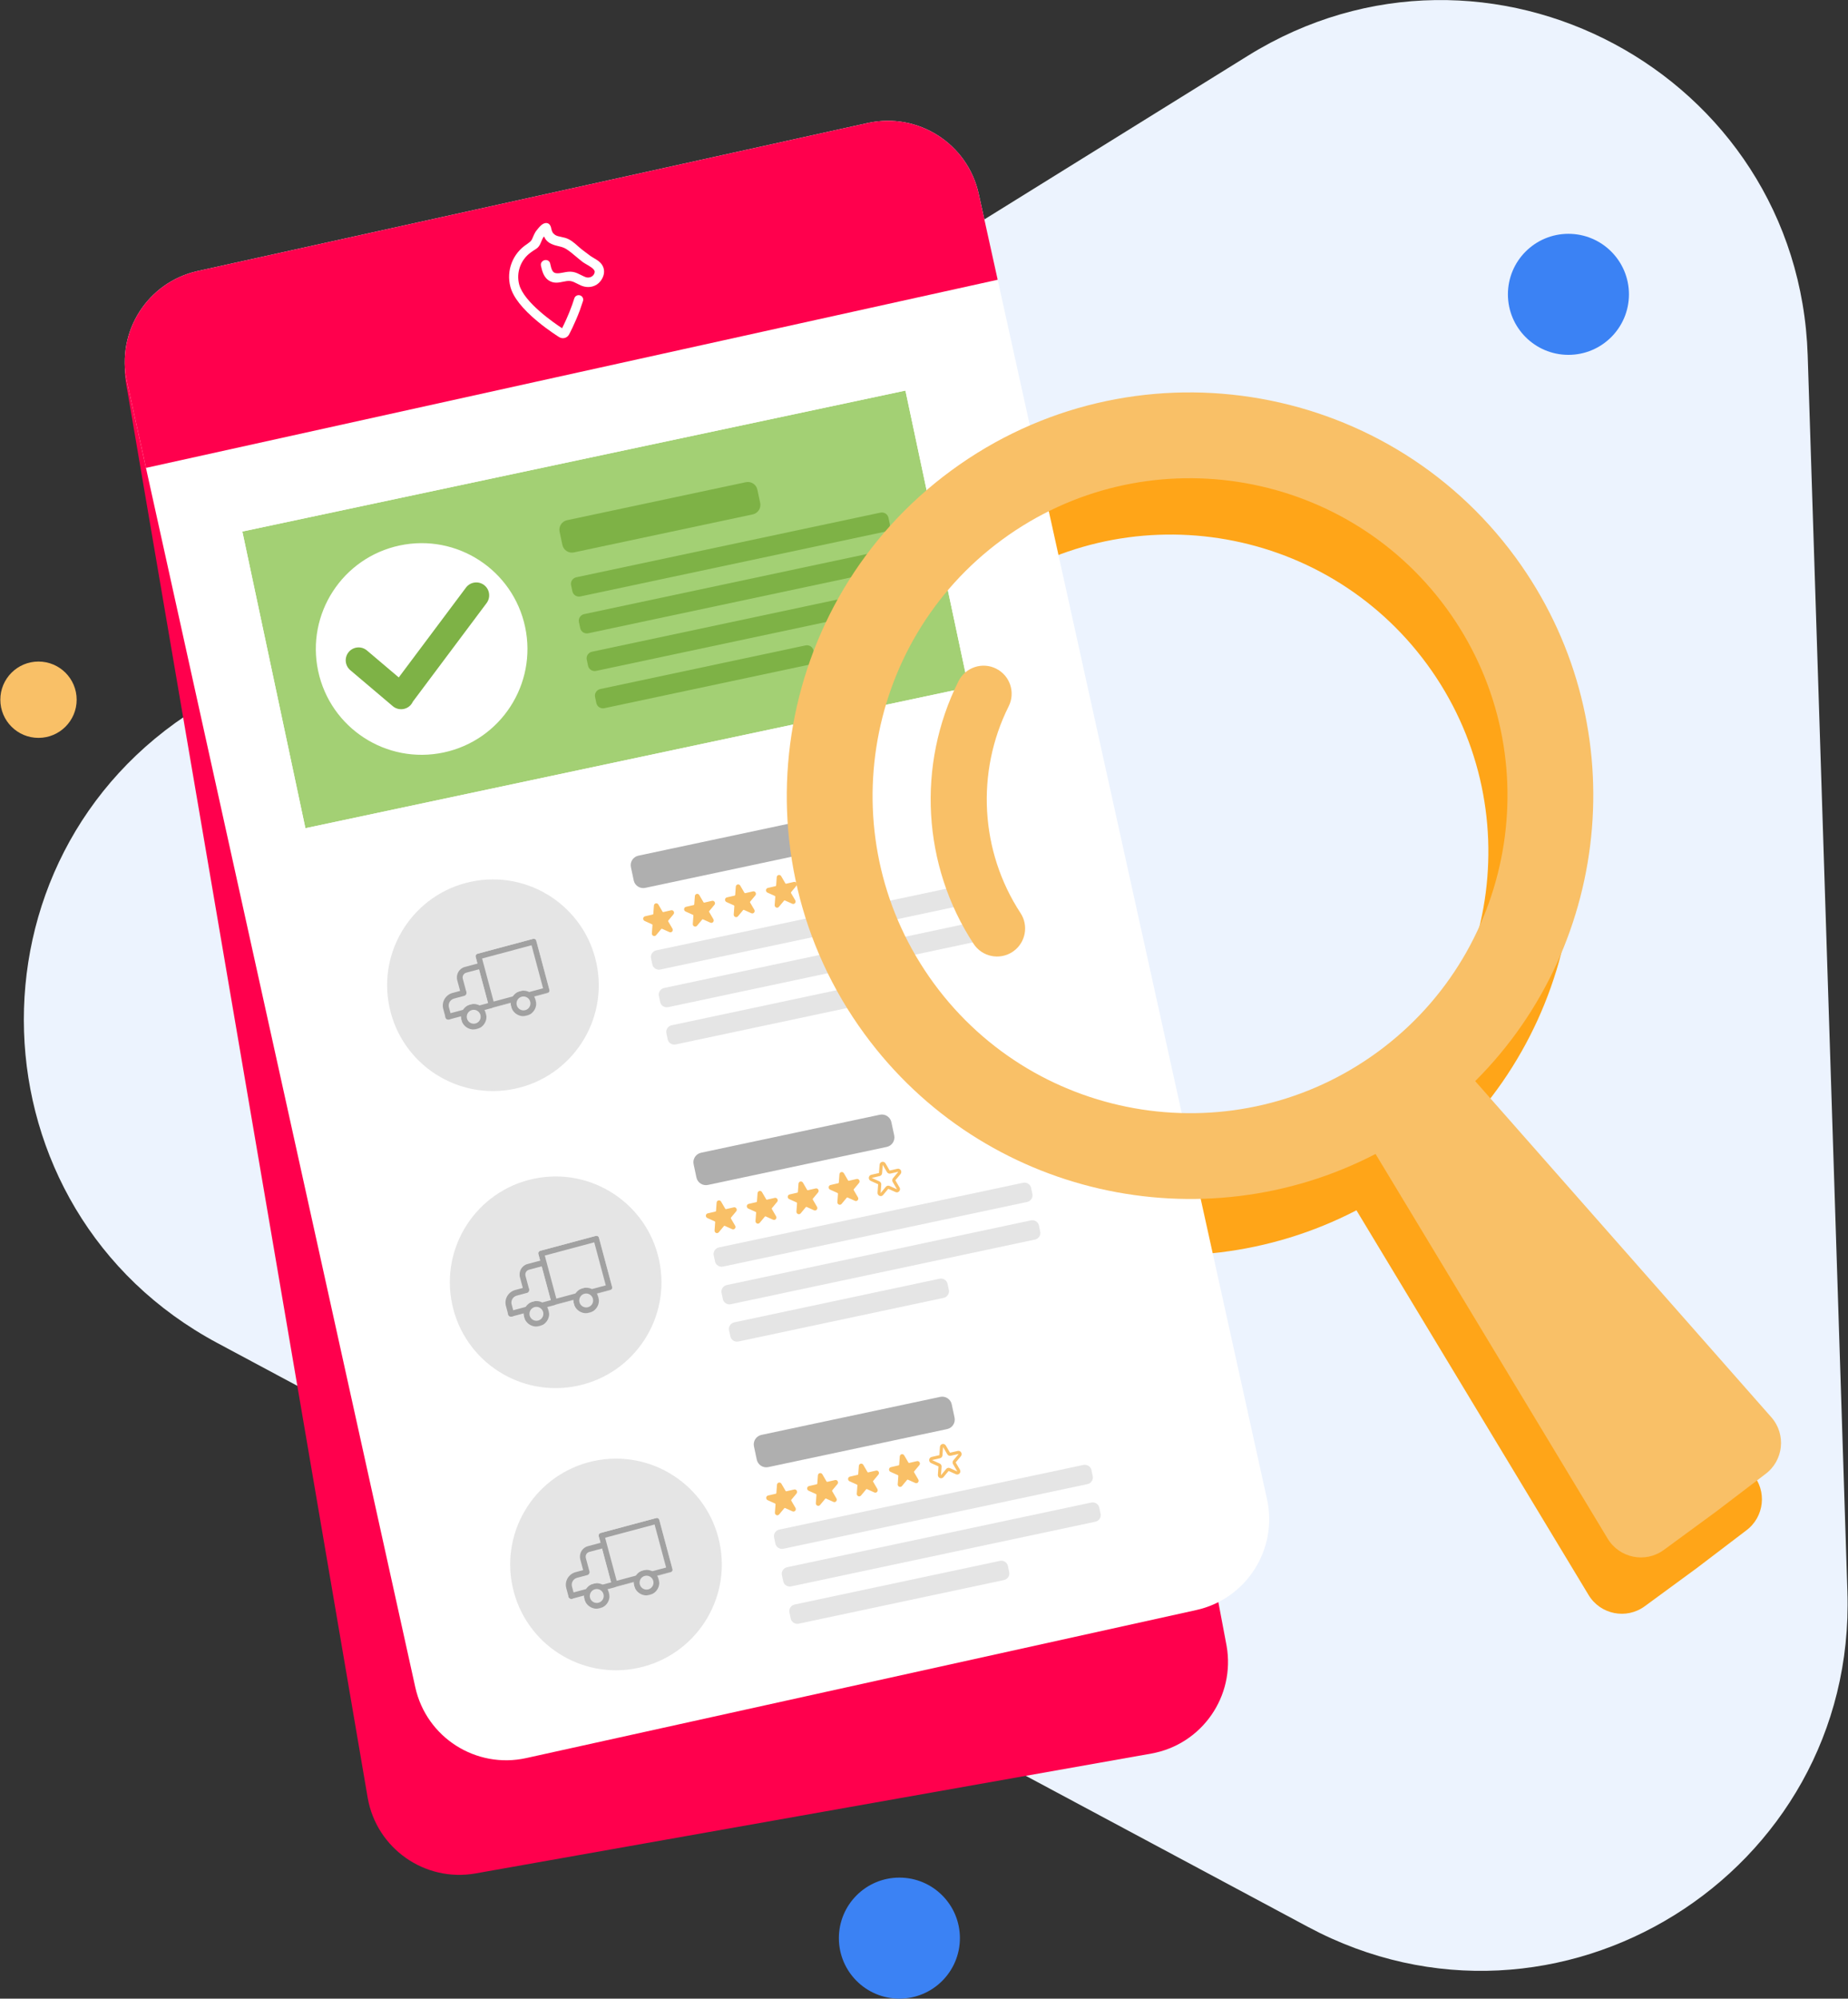 <?xml version="1.0" encoding="UTF-8"?>
<svg width="2358px" height="2550px" viewBox="0 0 2358 2550" version="1.1" xmlns="http://www.w3.org/2000/svg" xmlns:xlink="http://www.w3.org/1999/xlink">
    <rect x="0" y="0" width="2358" height="2550" fill="#333333" stroke="none"/>
    <title>Group 46</title>
    <defs>
        <polygon id="path-1" points="0 0 865 0 865 387 0 387"></polygon>
        <polygon id="path-3" points="0 0 865 0 865 387 0 387"></polygon>
        <polygon id="path-5" points="0 0 80.177 0 80.177 71.673 0 71.673"></polygon>
        <polygon id="path-7" points="0 0 32.508 0 32.508 32.508 0 32.508"></polygon>
        <polygon id="path-9" points="0 0 32.508 0 32.508 32.508 0 32.508"></polygon>
        <polygon id="path-11" points="0 0 865 0 865 387 0 387"></polygon>
        <polygon id="path-13" points="0 0 80.177 0 80.177 71.673 0 71.673"></polygon>
        <polygon id="path-15" points="0 0 32.508 0 32.508 32.508 0 32.508"></polygon>
        <polygon id="path-17" points="0 0 32.508 0 32.508 32.508 0 32.508"></polygon>
        <polygon id="path-19" points="0 0 865 0 865 387 0 387"></polygon>
        <polygon id="path-21" points="0 0 80.177 0 80.177 71.673 0 71.673"></polygon>
        <polygon id="path-23" points="0 0 32.508 0 32.508 32.508 0 32.508"></polygon>
        <polygon id="path-25" points="0 0 32.508 0 32.508 32.508 0 32.508"></polygon>
    </defs>
    <g id="Page-1" stroke="none" stroke-width="1" fill="none" fill-rule="evenodd">
        <g id="Group-47" transform="translate(-764, -753)">
            <g id="Group-46" transform="translate(764.422, 753.06)">
                <path d="M1591.892,71.052 L250.999,903.719 C-54.894,1093.672 -40.447,1543.531 277.003,1713.466 L1668.561,2458.38 C1986.011,2628.314 2368.376,2390.873 2356.819,2030.985 L2306.156,453.405 C2294.598,93.517 1897.785,-118.901 1591.892,71.052" id="Fill-2" fill="#ECF3FE"></path>
                <path d="M1166.853,1326.601 C1034.747,1146.405 1073.871,892.329 1254.067,760.222 C1434.262,628.116 1688.338,667.24 1820.445,847.435 C1952.552,1027.631 1913.427,1281.707 1733.231,1413.814 C1553.037,1545.92 1298.96,1506.796 1166.853,1326.601 M2235.39,1880.053 L1882.775,1479.83 L1857.505,1451.157 C2034.277,1274.739 2060.875,990.159 1908.769,782.683 C1740.957,553.784 1418.212,504.088 1189.315,671.899 C960.417,839.709 910.719,1162.455 1078.529,1391.353 C1230.39,1598.493 1509.122,1658.856 1730.374,1544.103 L1750.127,1576.837 L2026.574,2034.935 C2041.602,2059.838 2074.763,2066.479 2098.221,2049.281 L2164.022,2001.04 L2227.516,1952.697 C2250.974,1935.498 2254.618,1901.877 2235.39,1880.053" id="Fill-4" fill="#FFA518"></path>
                <path d="M1564.653,2099.597 L1263.622,505.006 L1244.007,394.413 C1232.555,329.848 1170.929,286.791 1106.364,298.243 L256.809,352.391 C192.243,363.843 149.184,425.467 160.635,490.032 L468.798,2293.959 C480.249,2358.525 541.875,2401.584 606.441,2390.132 L1468.481,2237.24 C1533.046,2225.789 1576.105,2164.163 1564.653,2099.597" id="Fill-6" fill="#FF004D"></path>
                <path d="M1248.372,247.182 L1616.237,1912.588 C1630.38,1976.619 1589.937,2039.992 1525.908,2054.135 L671.021,2242.967 C606.991,2257.111 543.618,2216.668 529.475,2152.639 L161.61,487.232 C147.467,423.203 187.909,359.83 251.939,345.687 L1106.826,156.855 C1170.855,142.712 1234.229,183.152 1248.372,247.182" id="Fill-8" fill="#FFFFFF"></path>
                <g id="Group-33" transform="translate(896.616, 1361.932) rotate(-12) translate(-896.616, -1361.932) translate(463.823, 570.82)">
                    <g id="Group-3" transform="translate(0, -0)">
                        <mask id="mask-2" fill="white">
                            <use xlink:href="#path-1"></use>
                        </mask>
                        <g id="Clip-2"></g>
                        <path d="M864.599,387 L0.394,387 C0.179,387 0,386.821 0,386.599 L0,0.398 C0,0.176 0.179,-0.004 0.394,-0.004 L864.599,-0.004 C864.821,-0.004 865,0.176 865,0.398 L865,386.599 C865,386.821 864.821,387 864.599,387" id="Fill-1" fill="#A3D074" mask="url(#mask-2)"></path>
                    </g>
                    <path d="M327.625,194.138 C327.625,268.696 267.179,329.141 192.628,329.141 C118.063,329.141 57.625,268.696 57.625,194.138 C57.625,119.58 118.063,59.141 192.628,59.141 C267.179,59.141 327.625,119.58 327.625,194.138" id="Fill-4" fill="#FFFFFF"></path>
                    <path d="M287.461,130.838 C281.504,124.025 271.062,123.324 264.247,129.285 L156.519,223.572 L123.95,181.47 C118.414,174.314 108.023,172.99 100.871,178.536 C93.719,184.075 92.396,194.467 97.932,201.63 L141.443,257.866 C146.979,265.022 157.363,266.353 164.522,260.807 C165.745,259.855 166.782,258.76 167.662,257.565 L285.91,154.068 C292.718,148.107 293.419,137.658 287.461,130.838" id="Fill-6" fill="#7EB246"></path>
                    <path d="M641.556,114.018 L408.259,114.018 C401.465,114.018 395.911,108.466 395.911,101.675 L395.911,84.36 C395.911,77.569 401.465,72.018 408.259,72.018 L641.556,72.018 C648.35,72.018 653.911,77.569 653.911,84.36 L653.911,101.675 C653.911,108.466 648.35,114.018 641.556,114.018" id="Fill-8" fill="#7EB246"></path>
                    <path d="M801.424,170.692 L404.713,170.692 C399.961,170.692 396.068,166.876 396.068,162.218 L396.068,154.172 C396.068,149.508 399.961,145.692 404.713,145.692 L801.424,145.692 C806.183,145.692 810.068,149.508 810.068,154.172 L810.068,162.218 C810.068,166.876 806.183,170.692 801.424,170.692" id="Fill-10" fill="#7EB246"></path>
                    <path d="M801.434,218.744 L404.722,218.744 C399.971,218.744 396.078,214.928 396.078,210.27 L396.078,202.224 C396.078,197.56 399.971,193.744 404.722,193.744 L801.434,193.744 C806.192,193.744 810.078,197.56 810.078,202.224 L810.078,210.27 C810.078,214.928 806.192,218.744 801.434,218.744" id="Fill-12" fill="#7EB246"></path>
                    <path d="M801.235,267.774 L404.524,267.774 C399.773,267.774 395.88,263.958 395.88,259.3 L395.88,251.254 C395.88,246.59 399.773,242.774 404.524,242.774 L801.235,242.774 C805.994,242.774 809.88,246.59 809.88,251.254 L809.88,259.3 C809.88,263.958 805.994,267.774 801.235,267.774" id="Fill-14" fill="#7EB246"></path>
                    <path d="M672.683,316.525 L405.013,316.525 C400.245,316.525 396.344,312.71 396.344,308.052 L396.344,300.006 C396.344,295.341 400.245,291.525 405.013,291.525 L672.683,291.525 C677.451,291.525 681.344,295.341 681.344,300.006 L681.344,308.052 C681.344,312.71 677.451,316.525 672.683,316.525" id="Fill-16" fill="#7EB246"></path>
                    <g id="Group-4" transform="translate(0.588, 439.731)">
                        <g id="Group-20">
                            <mask id="mask-4" fill="white">
                                <use xlink:href="#path-3"></use>
                            </mask>
                            <g id="Clip-19"></g>
                            <path d="M864.599,387.001 L0.394,387.001 C0.179,387.001 0,386.822 0,386.599 L0,0.401 C0,0.179 0.179,0 0.394,0 L864.599,0 C864.821,0 865,0.179 865,0.401 L865,386.599 C865,386.822 864.821,387.001 864.599,387.001" id="Fill-18" fill="#FFFFFF" mask="url(#mask-4)"></path>
                        </g>
                        <path d="M326.855,192.959 C326.855,267.517 266.409,327.955 191.858,327.955 C117.293,327.955 56.855,267.517 56.855,192.959 C56.855,118.401 117.293,57.955 191.858,57.955 C266.409,57.955 326.855,118.401 326.855,192.959" id="Fill-21" fill="#E5E5E5"></path>
                        <g id="Group-2" transform="translate(524.322, 152.261) rotate(11) translate(-524.322, -152.261) translate(396.74, 107.261)" stroke="#F9C067" stroke-linecap="round" stroke-linejoin="round" stroke-width="2">
                            <path d="M20.758,49.627 C21.372,47.652 24.045,47.652 24.659,49.627 L27.773,59.649 C28.047,60.532 28.834,61.13 29.723,61.13 L39.8,61.13 C41.786,61.13 42.612,63.788 41.005,65.009 L32.852,71.203 C32.134,71.749 31.833,72.716 32.108,73.6 L35.222,83.621 C35.835,85.597 33.673,87.239 32.066,86.018 L23.914,79.825 C23.195,79.279 22.222,79.279 21.503,79.825 L13.35,86.018 C11.743,87.239 9.581,85.597 10.195,83.621 L13.309,73.6 C13.583,72.716 13.283,71.749 12.564,71.203 L4.411,65.009 C2.804,63.788 3.63,61.13 5.617,61.13 L15.694,61.13 C16.582,61.13 17.37,60.532 17.644,59.649 L20.758,49.627 Z" id="Path" fill="#F9C067" transform="translate(22.708, 67.292) rotate(-12) translate(-22.708, -67.292) "></path>
                            <path d="M73.195,38.481 C73.809,36.506 76.482,36.506 77.096,38.481 L80.21,48.503 C80.484,49.386 81.272,49.984 82.16,49.984 L92.237,49.984 C94.223,49.984 95.049,52.642 93.442,53.863 L85.29,60.057 C84.571,60.603 84.27,61.571 84.545,62.454 L87.659,72.475 C88.273,74.451 86.11,76.094 84.503,74.873 L76.351,68.679 C75.632,68.133 74.659,68.133 73.94,68.679 L65.788,74.873 C64.181,76.094 62.018,74.451 62.632,72.475 L65.746,62.454 C66.021,61.571 65.72,60.603 65.001,60.057 L56.849,53.863 C55.242,52.642 56.068,49.984 58.054,49.984 L68.131,49.984 C69.019,49.984 69.807,49.386 70.081,48.503 L73.195,38.481 Z" id="Path-Copy" fill="#F9C067" transform="translate(75.145, 56.146) rotate(-12) translate(-75.145, -56.146) "></path>
                            <path d="M125.632,27.336 C126.246,25.36 128.919,25.36 129.533,27.336 L132.647,37.357 C132.921,38.24 133.709,38.839 134.597,38.839 L144.674,38.839 C146.661,38.839 147.487,41.496 145.879,42.717 L137.727,48.911 C137.008,49.457 136.708,50.425 136.982,51.308 L140.096,61.33 C140.71,63.305 138.547,64.948 136.94,63.727 L128.788,57.533 C128.069,56.987 127.096,56.987 126.377,57.533 L118.225,63.727 C116.618,64.948 114.456,63.305 115.069,61.33 L118.183,51.308 C118.458,50.425 118.157,49.457 117.438,48.911 L109.286,42.717 C107.679,41.496 108.505,38.839 110.491,38.839 L120.568,38.839 C121.457,38.839 122.244,38.24 122.518,37.357 L125.632,27.336 Z" id="Path-Copy-2" fill="#F9C067" transform="translate(127.583, 45) rotate(-12) translate(-127.583, -45) "></path>
                            <path d="M178.07,16.19 C178.684,14.214 181.356,14.214 181.97,16.19 L185.084,26.211 C185.359,27.095 186.146,27.693 187.034,27.693 L197.111,27.693 C199.098,27.693 199.924,30.351 198.317,31.571 L190.164,37.765 C189.445,38.311 189.145,39.279 189.419,40.162 L192.533,50.184 C193.147,52.159 190.985,53.802 189.378,52.581 L181.225,46.387 C180.507,45.841 179.533,45.841 178.815,46.387 L170.662,52.581 C169.055,53.802 166.893,52.159 167.507,50.184 L170.621,40.162 C170.895,39.279 170.594,38.311 169.876,37.765 L161.723,31.571 C160.116,30.351 160.942,27.693 162.928,27.693 L173.006,27.693 C173.894,27.693 174.681,27.095 174.956,26.211 L178.07,16.19 Z" id="Path-Copy-3" fill="#F9C067" transform="translate(180.02, 33.854) rotate(-12) translate(-180.02, -33.854) "></path>
                            <path d="M230.507,5.044 C231.121,3.068 233.793,3.068 234.407,5.044 L237.521,15.065 C237.796,15.949 238.583,16.547 239.472,16.547 L249.549,16.547 C251.535,16.547 252.361,19.205 250.754,20.426 L242.601,26.619 C241.883,27.165 241.582,28.133 241.857,29.016 L244.971,39.038 C245.584,41.013 243.422,42.656 241.815,41.435 L233.662,35.242 C232.944,34.695 231.971,34.695 231.252,35.242 L223.099,41.435 C221.492,42.656 219.33,41.013 219.944,39.038 L223.058,29.016 C223.332,28.133 223.032,27.165 222.313,26.619 L214.16,20.426 C212.553,19.205 213.379,16.547 215.366,16.547 L225.443,16.547 C226.331,16.547 227.118,15.949 227.393,15.065 L230.507,5.044 Z" id="Path-Copy-4" transform="translate(232.457, 22.708) rotate(-12) translate(-232.457, -22.708) "></path>
                        </g>
                        <g id="Group-18-Copy" opacity="0.3" transform="translate(191.534, 195.392) rotate(-3) translate(-191.534, -195.392) translate(122.898, 149.051)">
                            <g id="Group-3" transform="translate(57.095, 0)">
                                <mask id="mask-6" fill="white">
                                    <use xlink:href="#path-5"></use>
                                </mask>
                                <g id="Clip-2"></g>
                                <path d="M76.468,71.673 L54.551,71.673 C52.502,71.673 50.843,70.016 50.843,67.974 C50.843,65.932 52.502,64.275 54.551,64.275 L72.759,64.275 L72.759,7.398 L7.418,7.398 L7.418,64.275 L33.459,64.275 C35.508,64.275 37.168,65.932 37.168,67.974 C37.168,70.016 35.508,71.673 33.459,71.673 L3.709,71.673 C1.66,71.673 0,70.016 0,67.974 L0,3.699 C0,1.657 1.66,0 3.709,0 L76.468,0 C78.515,0 80.177,1.657 80.177,3.699 L80.177,67.974 C80.177,70.016 78.515,71.673 76.468,71.673" id="Fill-1" fill="#000000" mask="url(#mask-6)"></path>
                            </g>
                            <path d="M59.508,71.673 L44.965,71.673 C42.944,71.673 41.303,70.04 41.303,68.029 C41.303,66.017 42.944,64.384 44.965,64.384 L59.508,64.384 C61.529,64.384 63.169,66.017 63.169,68.029 C63.169,70.04 61.529,71.673 59.508,71.673" id="Fill-4" fill="#000000"></path>
                            <path d="M24.168,71.673 L3.773,71.673 C1.69,71.673 4.54747351e-13,70.04 4.54747351e-13,68.029 C4.54747351e-13,66.017 1.69,64.384 3.773,64.384 L24.168,64.384 C26.25,64.384 27.94,66.017 27.94,68.029 C27.94,70.04 26.25,71.673 24.168,71.673" id="Fill-6" fill="#000000"></path>
                            <path d="M30.384,46.162 C28.365,46.162 26.726,44.483 26.726,42.413 L26.726,26.078 C26.726,18.398 32.822,12.148 40.319,12.148 L59.511,12.148 C61.532,12.148 63.169,13.828 63.169,15.897 C63.169,17.969 61.532,19.646 59.511,19.646 L40.319,19.646 C36.858,19.646 34.042,22.533 34.042,26.078 L34.042,42.413 C34.042,44.483 32.403,46.162 30.384,46.162" id="Fill-8" fill="#000000"></path>
                            <g id="Group-12" transform="translate(18.702, 60.174)">
                                <mask id="mask-8" fill="white">
                                    <use xlink:href="#path-7"></use>
                                </mask>
                                <g id="Clip-11"></g>
                                <path d="M16.254,7.368 C11.354,7.368 7.368,11.354 7.368,16.254 C7.368,21.154 11.354,25.14 16.254,25.14 C21.154,25.14 25.14,21.154 25.14,16.254 C25.14,11.354 21.154,7.368 16.254,7.368 M16.254,32.508 C7.293,32.508 0,25.216 0,16.254 C0,7.291 7.293,0 16.254,0 C25.218,0 32.508,7.291 32.508,16.254 C32.508,25.216 25.218,32.508 16.254,32.508" id="Fill-10" fill="#000000" mask="url(#mask-8)"></path>
                            </g>
                            <g id="Group-15" transform="translate(84.448, 60.174)">
                                <mask id="mask-10" fill="white">
                                    <use xlink:href="#path-9"></use>
                                </mask>
                                <g id="Clip-14"></g>
                                <path d="M16.254,7.368 C11.354,7.368 7.368,11.354 7.368,16.254 C7.368,21.154 11.354,25.14 16.254,25.14 C21.154,25.14 25.14,21.154 25.14,16.254 C25.14,11.354 21.154,7.368 16.254,7.368 M16.254,32.508 C7.291,32.508 0,25.216 0,16.254 C0,7.291 7.291,0 16.254,0 C25.218,0 32.508,7.291 32.508,16.254 C32.508,25.216 25.218,32.508 16.254,32.508" id="Fill-13" fill="#000000" mask="url(#mask-10)"></path>
                            </g>
                            <path d="M3.767,71.673 C1.688,71.673 0,70.008 0,67.957 L0,56.592 C0,47.492 7.504,40.088 16.729,40.088 L30.247,40.088 C32.327,40.088 34.014,41.753 34.014,43.804 C34.014,45.857 32.327,47.52 30.247,47.52 L16.729,47.52 C11.659,47.52 7.534,51.591 7.534,56.592 L7.534,67.957 C7.534,70.008 5.846,71.673 3.767,71.673" id="Fill-16" fill="#000000"></path>
                        </g>
                        <path d="M640.993,111.853 L407.697,111.853 C400.903,111.853 395.349,106.302 395.349,99.505 L395.349,82.201 C395.349,75.411 400.903,69.853 407.697,69.853 L640.993,69.853 C647.787,69.853 653.349,75.411 653.349,82.201 L653.349,99.505 C653.349,106.302 647.787,111.853 640.993,111.853" id="Fill-23" fill="#AFAFAF"></path>
                        <path d="M801.642,217.765 L404.93,217.765 C400.179,217.765 396.286,213.955 396.286,209.289 L396.286,201.241 C396.286,196.575 400.179,192.765 404.93,192.765 L801.642,192.765 C806.4,192.765 810.286,196.575 810.286,201.241 L810.286,209.289 C810.286,213.955 806.4,217.765 801.642,217.765" id="Fill-27" fill="#E5E5E5"></path>
                        <path d="M801.443,266.796 L404.732,266.796 C399.98,266.796 396.088,262.986 396.088,258.32 L396.088,250.272 C396.088,245.606 399.98,241.796 404.732,241.796 L801.443,241.796 C806.202,241.796 810.088,245.606 810.088,250.272 L810.088,258.32 C810.088,262.986 806.202,266.796 801.443,266.796" id="Fill-29" fill="#E5E5E5"></path>
                        <path d="M671.913,315.339 L404.242,315.339 C399.474,315.339 395.574,311.529 395.574,306.863 L395.574,298.815 C395.574,294.149 399.474,290.339 404.242,290.339 L671.913,290.339 C676.681,290.339 680.574,294.149 680.574,298.815 L680.574,306.863 C680.574,311.529 676.681,315.339 671.913,315.339" id="Fill-31" fill="#E5E5E5"></path>
                    </g>
                    <g id="Group-4-Copy" transform="translate(0.041, 827.082)">
                        <g id="Group-20">
                            <mask id="mask-12" fill="white">
                                <use xlink:href="#path-11"></use>
                            </mask>
                            <g id="Clip-19"></g>
                            <path d="M864.599,387.001 L0.394,387.001 C0.179,387.001 0,386.822 0,386.599 L0,0.401 C0,0.179 0.179,0 0.394,0 L864.599,0 C864.821,0 865,0.179 865,0.401 L865,386.599 C865,386.822 864.821,387.001 864.599,387.001" id="Fill-18" fill="#FFFFFF" mask="url(#mask-12)"></path>
                        </g>
                        <path d="M326.855,192.959 C326.855,267.517 266.409,327.955 191.858,327.955 C117.293,327.955 56.855,267.517 56.855,192.959 C56.855,118.401 117.293,57.955 191.858,57.955 C266.409,57.955 326.855,118.401 326.855,192.959" id="Fill-21" fill="#E5E5E5"></path>
                        <g id="Group-2" transform="translate(524.322, 152.261) rotate(11) translate(-524.322, -152.261) translate(396.74, 107.261)" stroke="#F9C067" stroke-linecap="round" stroke-linejoin="round">
                            <path d="M20.758,49.627 C21.372,47.652 24.045,47.652 24.659,49.627 L27.773,59.649 C28.047,60.532 28.834,61.13 29.723,61.13 L39.8,61.13 C41.786,61.13 42.612,63.788 41.005,65.009 L32.852,71.203 C32.134,71.749 31.833,72.716 32.108,73.6 L35.222,83.621 C35.835,85.597 33.673,87.239 32.066,86.018 L23.914,79.825 C23.195,79.279 22.222,79.279 21.503,79.825 L13.35,86.018 C11.743,87.239 9.581,85.597 10.195,83.621 L13.309,73.6 C13.583,72.716 13.283,71.749 12.564,71.203 L4.411,65.009 C2.804,63.788 3.63,61.13 5.617,61.13 L15.694,61.13 C16.582,61.13 17.37,60.532 17.644,59.649 L20.758,49.627 Z" id="Path" stroke-width="2" fill="#F9C067" transform="translate(22.708, 67.292) rotate(-12) translate(-22.708, -67.292) "></path>
                            <path d="M73.195,38.481 C73.809,36.506 76.482,36.506 77.096,38.481 L80.21,48.503 C80.484,49.386 81.272,49.984 82.16,49.984 L92.237,49.984 C94.223,49.984 95.049,52.642 93.442,53.863 L85.29,60.057 C84.571,60.603 84.27,61.571 84.545,62.454 L87.659,72.475 C88.273,74.451 86.11,76.094 84.503,74.873 L76.351,68.679 C75.632,68.133 74.659,68.133 73.94,68.679 L65.788,74.873 C64.181,76.094 62.018,74.451 62.632,72.475 L65.746,62.454 C66.021,61.571 65.72,60.603 65.001,60.057 L56.849,53.863 C55.242,52.642 56.068,49.984 58.054,49.984 L68.131,49.984 C69.019,49.984 69.807,49.386 70.081,48.503 L73.195,38.481 Z" id="Path-Copy" stroke-width="2" fill="#F9C067" transform="translate(75.145, 56.146) rotate(-12) translate(-75.145, -56.146) "></path>
                            <path d="M125.632,27.336 C126.246,25.36 128.919,25.36 129.533,27.336 L132.647,37.357 C132.921,38.24 133.709,38.839 134.597,38.839 L144.674,38.839 C146.661,38.839 147.487,41.496 145.879,42.717 L137.727,48.911 C137.008,49.457 136.708,50.425 136.982,51.308 L140.096,61.33 C140.71,63.305 138.547,64.948 136.94,63.727 L128.788,57.533 C128.069,56.987 127.096,56.987 126.377,57.533 L118.225,63.727 C116.618,64.948 114.456,63.305 115.069,61.33 L118.183,51.308 C118.458,50.425 118.157,49.457 117.438,48.911 L109.286,42.717 C107.679,41.496 108.505,38.839 110.491,38.839 L120.568,38.839 C121.457,38.839 122.244,38.24 122.518,37.357 L125.632,27.336 Z" id="Path-Copy-2" stroke-width="2" fill="#F9C067" transform="translate(127.583, 45) rotate(-12) translate(-127.583, -45) "></path>
                            <path d="M178.07,16.19 C178.684,14.214 181.356,14.214 181.97,16.19 L185.084,26.211 C185.359,27.095 186.146,27.693 187.034,27.693 L197.111,27.693 C199.098,27.693 199.924,30.351 198.317,31.571 L190.164,37.765 C189.445,38.311 189.145,39.279 189.419,40.162 L192.533,50.184 C193.147,52.159 190.985,53.802 189.378,52.581 L181.225,46.387 C180.507,45.841 179.533,45.841 178.815,46.387 L170.662,52.581 C169.055,53.802 166.893,52.159 167.507,50.184 L170.621,40.162 C170.895,39.279 170.594,38.311 169.876,37.765 L161.723,31.571 C160.116,30.351 160.942,27.693 162.928,27.693 L173.006,27.693 C173.894,27.693 174.681,27.095 174.956,26.211 L178.07,16.19 Z" id="Path-Copy-3" stroke-width="2" fill="#F9C067" transform="translate(180.02, 33.854) rotate(-12) translate(-180.02, -33.854) "></path>
                            <path d="M230.507,5.044 C231.121,3.068 233.793,3.068 234.407,5.044 L237.521,15.065 C237.796,15.949 238.583,16.547 239.472,16.547 L249.549,16.547 C251.535,16.547 252.361,19.205 250.754,20.426 L242.601,26.619 C241.883,27.165 241.582,28.133 241.857,29.016 L244.971,39.038 C245.584,41.013 243.422,42.656 241.815,41.435 L233.662,35.242 C232.944,34.695 231.971,34.695 231.252,35.242 L223.099,41.435 C221.492,42.656 219.33,41.013 219.944,39.038 L223.058,29.016 C223.332,28.133 223.032,27.165 222.313,26.619 L214.16,20.426 C212.553,19.205 213.379,16.547 215.366,16.547 L225.443,16.547 C226.331,16.547 227.118,15.949 227.393,15.065 L230.507,5.044 Z" id="Path-Copy-4" stroke-width="4" transform="translate(232.457, 22.708) rotate(-12) translate(-232.457, -22.708) "></path>
                        </g>
                        <g id="Group-18-Copy-2" opacity="0.3" transform="translate(191.534, 195.392) rotate(-3) translate(-191.534, -195.392) translate(122.898, 149.051)">
                            <g id="Group-3" transform="translate(57.095, 0)">
                                <mask id="mask-14" fill="white">
                                    <use xlink:href="#path-13"></use>
                                </mask>
                                <g id="Clip-2"></g>
                                <path d="M76.468,71.673 L54.551,71.673 C52.502,71.673 50.843,70.016 50.843,67.974 C50.843,65.932 52.502,64.275 54.551,64.275 L72.759,64.275 L72.759,7.398 L7.418,7.398 L7.418,64.275 L33.459,64.275 C35.508,64.275 37.168,65.932 37.168,67.974 C37.168,70.016 35.508,71.673 33.459,71.673 L3.709,71.673 C1.66,71.673 0,70.016 0,67.974 L0,3.699 C0,1.657 1.66,0 3.709,0 L76.468,0 C78.515,0 80.177,1.657 80.177,3.699 L80.177,67.974 C80.177,70.016 78.515,71.673 76.468,71.673" id="Fill-1" fill="#000000" mask="url(#mask-14)"></path>
                            </g>
                            <path d="M59.508,71.673 L44.965,71.673 C42.944,71.673 41.303,70.04 41.303,68.029 C41.303,66.017 42.944,64.384 44.965,64.384 L59.508,64.384 C61.529,64.384 63.169,66.017 63.169,68.029 C63.169,70.04 61.529,71.673 59.508,71.673" id="Fill-4" fill="#000000"></path>
                            <path d="M24.168,71.673 L3.773,71.673 C1.69,71.673 4.54747351e-13,70.04 4.54747351e-13,68.029 C4.54747351e-13,66.017 1.69,64.384 3.773,64.384 L24.168,64.384 C26.25,64.384 27.94,66.017 27.94,68.029 C27.94,70.04 26.25,71.673 24.168,71.673" id="Fill-6" fill="#000000"></path>
                            <path d="M30.384,46.162 C28.365,46.162 26.726,44.483 26.726,42.413 L26.726,26.078 C26.726,18.398 32.822,12.148 40.319,12.148 L59.511,12.148 C61.532,12.148 63.169,13.828 63.169,15.897 C63.169,17.969 61.532,19.646 59.511,19.646 L40.319,19.646 C36.858,19.646 34.042,22.533 34.042,26.078 L34.042,42.413 C34.042,44.483 32.403,46.162 30.384,46.162" id="Fill-8" fill="#000000"></path>
                            <g id="Group-12" transform="translate(18.702, 60.174)">
                                <mask id="mask-16" fill="white">
                                    <use xlink:href="#path-15"></use>
                                </mask>
                                <g id="Clip-11"></g>
                                <path d="M16.254,7.368 C11.354,7.368 7.368,11.354 7.368,16.254 C7.368,21.154 11.354,25.14 16.254,25.14 C21.154,25.14 25.14,21.154 25.14,16.254 C25.14,11.354 21.154,7.368 16.254,7.368 M16.254,32.508 C7.293,32.508 0,25.216 0,16.254 C0,7.291 7.293,0 16.254,0 C25.218,0 32.508,7.291 32.508,16.254 C32.508,25.216 25.218,32.508 16.254,32.508" id="Fill-10" fill="#000000" mask="url(#mask-16)"></path>
                            </g>
                            <g id="Group-15" transform="translate(84.448, 60.174)">
                                <mask id="mask-18" fill="white">
                                    <use xlink:href="#path-17"></use>
                                </mask>
                                <g id="Clip-14"></g>
                                <path d="M16.254,7.368 C11.354,7.368 7.368,11.354 7.368,16.254 C7.368,21.154 11.354,25.14 16.254,25.14 C21.154,25.14 25.14,21.154 25.14,16.254 C25.14,11.354 21.154,7.368 16.254,7.368 M16.254,32.508 C7.291,32.508 0,25.216 0,16.254 C0,7.291 7.291,0 16.254,0 C25.218,0 32.508,7.291 32.508,16.254 C32.508,25.216 25.218,32.508 16.254,32.508" id="Fill-13" fill="#000000" mask="url(#mask-18)"></path>
                            </g>
                            <path d="M3.767,71.673 C1.688,71.673 0,70.008 0,67.957 L0,56.592 C0,47.492 7.504,40.088 16.729,40.088 L30.247,40.088 C32.327,40.088 34.014,41.753 34.014,43.804 C34.014,45.857 32.327,47.52 30.247,47.52 L16.729,47.52 C11.659,47.52 7.534,51.591 7.534,56.592 L7.534,67.957 C7.534,70.008 5.846,71.673 3.767,71.673" id="Fill-16" fill="#000000"></path>
                        </g>
                        <path d="M640.993,111.853 L407.697,111.853 C400.903,111.853 395.349,106.302 395.349,99.505 L395.349,82.201 C395.349,75.411 400.903,69.853 407.697,69.853 L640.993,69.853 C647.787,69.853 653.349,75.411 653.349,82.201 L653.349,99.505 C653.349,106.302 647.787,111.853 640.993,111.853" id="Fill-23" fill="#AFAFAF"></path>
                        <path d="M801.642,217.765 L404.93,217.765 C400.179,217.765 396.286,213.955 396.286,209.289 L396.286,201.241 C396.286,196.575 400.179,192.765 404.93,192.765 L801.642,192.765 C806.4,192.765 810.286,196.575 810.286,201.241 L810.286,209.289 C810.286,213.955 806.4,217.765 801.642,217.765" id="Fill-27" fill="#E5E5E5"></path>
                        <path d="M801.443,266.796 L404.732,266.796 C399.98,266.796 396.088,262.986 396.088,258.32 L396.088,250.272 C396.088,245.606 399.98,241.796 404.732,241.796 L801.443,241.796 C806.202,241.796 810.088,245.606 810.088,250.272 L810.088,258.32 C810.088,262.986 806.202,266.796 801.443,266.796" id="Fill-29" fill="#E5E5E5"></path>
                        <path d="M671.913,315.339 L404.242,315.339 C399.474,315.339 395.574,311.529 395.574,306.863 L395.574,298.815 C395.574,294.149 399.474,290.339 404.242,290.339 L671.913,290.339 C676.681,290.339 680.574,294.149 680.574,298.815 L680.574,306.863 C680.574,311.529 676.681,315.339 671.913,315.339" id="Fill-31" fill="#E5E5E5"></path>
                    </g>
                    <g id="Group-4-Copy-2" transform="translate(0.51, 1195.225)">
                        <g id="Group-20">
                            <mask id="mask-20" fill="white">
                                <use xlink:href="#path-19"></use>
                            </mask>
                            <g id="Clip-19"></g>
                            <path d="M864.599,387.001 L0.394,387.001 C0.179,387.001 0,386.822 0,386.599 L0,0.401 C0,0.179 0.179,0 0.394,0 L864.599,0 C864.821,0 865,0.179 865,0.401 L865,386.599 C865,386.822 864.821,387.001 864.599,387.001" id="Fill-18" fill="#FFFFFF" mask="url(#mask-20)"></path>
                        </g>
                        <path d="M326.855,192.959 C326.855,267.517 266.409,327.955 191.858,327.955 C117.293,327.955 56.855,267.517 56.855,192.959 C56.855,118.401 117.293,57.955 191.858,57.955 C266.409,57.955 326.855,118.401 326.855,192.959" id="Fill-21" fill="#E5E5E5"></path>
                        <g id="Group-2" transform="translate(524.322, 152.261) rotate(11) translate(-524.322, -152.261) translate(396.74, 107.261)" stroke="#F9C067" stroke-linecap="round" stroke-linejoin="round">
                            <path d="M20.758,49.627 C21.372,47.652 24.045,47.652 24.659,49.627 L27.773,59.649 C28.047,60.532 28.834,61.13 29.723,61.13 L39.8,61.13 C41.786,61.13 42.612,63.788 41.005,65.009 L32.852,71.203 C32.134,71.749 31.833,72.716 32.108,73.6 L35.222,83.621 C35.835,85.597 33.673,87.239 32.066,86.018 L23.914,79.825 C23.195,79.279 22.222,79.279 21.503,79.825 L13.35,86.018 C11.743,87.239 9.581,85.597 10.195,83.621 L13.309,73.6 C13.583,72.716 13.283,71.749 12.564,71.203 L4.411,65.009 C2.804,63.788 3.63,61.13 5.617,61.13 L15.694,61.13 C16.582,61.13 17.37,60.532 17.644,59.649 L20.758,49.627 Z" id="Path" stroke-width="2" fill="#F9C067" transform="translate(22.708, 67.292) rotate(-12) translate(-22.708, -67.292) "></path>
                            <path d="M73.195,38.481 C73.809,36.506 76.482,36.506 77.096,38.481 L80.21,48.503 C80.484,49.386 81.272,49.984 82.16,49.984 L92.237,49.984 C94.223,49.984 95.049,52.642 93.442,53.863 L85.29,60.057 C84.571,60.603 84.27,61.571 84.545,62.454 L87.659,72.475 C88.273,74.451 86.11,76.094 84.503,74.873 L76.351,68.679 C75.632,68.133 74.659,68.133 73.94,68.679 L65.788,74.873 C64.181,76.094 62.018,74.451 62.632,72.475 L65.746,62.454 C66.021,61.571 65.72,60.603 65.001,60.057 L56.849,53.863 C55.242,52.642 56.068,49.984 58.054,49.984 L68.131,49.984 C69.019,49.984 69.807,49.386 70.081,48.503 L73.195,38.481 Z" id="Path-Copy" stroke-width="2" fill="#F9C067" transform="translate(75.145, 56.146) rotate(-12) translate(-75.145, -56.146) "></path>
                            <path d="M125.632,27.336 C126.246,25.36 128.919,25.36 129.533,27.336 L132.647,37.357 C132.921,38.24 133.709,38.839 134.597,38.839 L144.674,38.839 C146.661,38.839 147.487,41.496 145.879,42.717 L137.727,48.911 C137.008,49.457 136.708,50.425 136.982,51.308 L140.096,61.33 C140.71,63.305 138.547,64.948 136.94,63.727 L128.788,57.533 C128.069,56.987 127.096,56.987 126.377,57.533 L118.225,63.727 C116.618,64.948 114.456,63.305 115.069,61.33 L118.183,51.308 C118.458,50.425 118.157,49.457 117.438,48.911 L109.286,42.717 C107.679,41.496 108.505,38.839 110.491,38.839 L120.568,38.839 C121.457,38.839 122.244,38.24 122.518,37.357 L125.632,27.336 Z" id="Path-Copy-2" stroke-width="2" fill="#F9C067" transform="translate(127.583, 45) rotate(-12) translate(-127.583, -45) "></path>
                            <path d="M178.07,16.19 C178.684,14.214 181.356,14.214 181.97,16.19 L185.084,26.211 C185.359,27.095 186.146,27.693 187.034,27.693 L197.111,27.693 C199.098,27.693 199.924,30.351 198.317,31.571 L190.164,37.765 C189.445,38.311 189.145,39.279 189.419,40.162 L192.533,50.184 C193.147,52.159 190.985,53.802 189.378,52.581 L181.225,46.387 C180.507,45.841 179.533,45.841 178.815,46.387 L170.662,52.581 C169.055,53.802 166.893,52.159 167.507,50.184 L170.621,40.162 C170.895,39.279 170.594,38.311 169.876,37.765 L161.723,31.571 C160.116,30.351 160.942,27.693 162.928,27.693 L173.006,27.693 C173.894,27.693 174.681,27.095 174.956,26.211 L178.07,16.19 Z" id="Path-Copy-3" stroke-width="2" fill="#F9C067" transform="translate(180.02, 33.854) rotate(-12) translate(-180.02, -33.854) "></path>
                            <path d="M230.507,5.044 C231.121,3.068 233.793,3.068 234.407,5.044 L237.521,15.065 C237.796,15.949 238.583,16.547 239.472,16.547 L249.549,16.547 C251.535,16.547 252.361,19.205 250.754,20.426 L242.601,26.619 C241.883,27.165 241.582,28.133 241.857,29.016 L244.971,39.038 C245.584,41.013 243.422,42.656 241.815,41.435 L233.662,35.242 C232.944,34.695 231.971,34.695 231.252,35.242 L223.099,41.435 C221.492,42.656 219.33,41.013 219.944,39.038 L223.058,29.016 C223.332,28.133 223.032,27.165 222.313,26.619 L214.16,20.426 C212.553,19.205 213.379,16.547 215.366,16.547 L225.443,16.547 C226.331,16.547 227.118,15.949 227.393,15.065 L230.507,5.044 Z" id="Path-Copy-4" stroke-width="4" transform="translate(232.457, 22.708) rotate(-12) translate(-232.457, -22.708) "></path>
                        </g>
                        <g id="Group-18-Copy-3" opacity="0.3" transform="translate(191.534, 195.392) rotate(-3) translate(-191.534, -195.392) translate(122.898, 149.051)">
                            <g id="Group-3" transform="translate(57.095, 0)">
                                <mask id="mask-22" fill="white">
                                    <use xlink:href="#path-21"></use>
                                </mask>
                                <g id="Clip-2"></g>
                                <path d="M76.468,71.673 L54.551,71.673 C52.502,71.673 50.843,70.016 50.843,67.974 C50.843,65.932 52.502,64.275 54.551,64.275 L72.759,64.275 L72.759,7.398 L7.418,7.398 L7.418,64.275 L33.459,64.275 C35.508,64.275 37.168,65.932 37.168,67.974 C37.168,70.016 35.508,71.673 33.459,71.673 L3.709,71.673 C1.66,71.673 0,70.016 0,67.974 L0,3.699 C0,1.657 1.66,0 3.709,0 L76.468,0 C78.515,0 80.177,1.657 80.177,3.699 L80.177,67.974 C80.177,70.016 78.515,71.673 76.468,71.673" id="Fill-1" fill="#000000" mask="url(#mask-22)"></path>
                            </g>
                            <path d="M59.508,71.673 L44.965,71.673 C42.944,71.673 41.303,70.04 41.303,68.029 C41.303,66.017 42.944,64.384 44.965,64.384 L59.508,64.384 C61.529,64.384 63.169,66.017 63.169,68.029 C63.169,70.04 61.529,71.673 59.508,71.673" id="Fill-4" fill="#000000"></path>
                            <path d="M24.168,71.673 L3.773,71.673 C1.69,71.673 4.54747351e-13,70.04 4.54747351e-13,68.029 C4.54747351e-13,66.017 1.69,64.384 3.773,64.384 L24.168,64.384 C26.25,64.384 27.94,66.017 27.94,68.029 C27.94,70.04 26.25,71.673 24.168,71.673" id="Fill-6" fill="#000000"></path>
                            <path d="M30.384,46.162 C28.365,46.162 26.726,44.483 26.726,42.413 L26.726,26.078 C26.726,18.398 32.822,12.148 40.319,12.148 L59.511,12.148 C61.532,12.148 63.169,13.828 63.169,15.897 C63.169,17.969 61.532,19.646 59.511,19.646 L40.319,19.646 C36.858,19.646 34.042,22.533 34.042,26.078 L34.042,42.413 C34.042,44.483 32.403,46.162 30.384,46.162" id="Fill-8" fill="#000000"></path>
                            <g id="Group-12" transform="translate(18.702, 60.174)">
                                <mask id="mask-24" fill="white">
                                    <use xlink:href="#path-23"></use>
                                </mask>
                                <g id="Clip-11"></g>
                                <path d="M16.254,7.368 C11.354,7.368 7.368,11.354 7.368,16.254 C7.368,21.154 11.354,25.14 16.254,25.14 C21.154,25.14 25.14,21.154 25.14,16.254 C25.14,11.354 21.154,7.368 16.254,7.368 M16.254,32.508 C7.293,32.508 0,25.216 0,16.254 C0,7.291 7.293,0 16.254,0 C25.218,0 32.508,7.291 32.508,16.254 C32.508,25.216 25.218,32.508 16.254,32.508" id="Fill-10" fill="#000000" mask="url(#mask-24)"></path>
                            </g>
                            <g id="Group-15" transform="translate(84.448, 60.174)">
                                <mask id="mask-26" fill="white">
                                    <use xlink:href="#path-25"></use>
                                </mask>
                                <g id="Clip-14"></g>
                                <path d="M16.254,7.368 C11.354,7.368 7.368,11.354 7.368,16.254 C7.368,21.154 11.354,25.14 16.254,25.14 C21.154,25.14 25.14,21.154 25.14,16.254 C25.14,11.354 21.154,7.368 16.254,7.368 M16.254,32.508 C7.291,32.508 0,25.216 0,16.254 C0,7.291 7.291,0 16.254,0 C25.218,0 32.508,7.291 32.508,16.254 C32.508,25.216 25.218,32.508 16.254,32.508" id="Fill-13" fill="#000000" mask="url(#mask-26)"></path>
                            </g>
                            <path d="M3.767,71.673 C1.688,71.673 0,70.008 0,67.957 L0,56.592 C0,47.492 7.504,40.088 16.729,40.088 L30.247,40.088 C32.327,40.088 34.014,41.753 34.014,43.804 C34.014,45.857 32.327,47.52 30.247,47.52 L16.729,47.52 C11.659,47.52 7.534,51.591 7.534,56.592 L7.534,67.957 C7.534,70.008 5.846,71.673 3.767,71.673" id="Fill-16" fill="#000000"></path>
                        </g>
                        <path d="M640.993,111.853 L407.697,111.853 C400.903,111.853 395.349,106.302 395.349,99.505 L395.349,82.201 C395.349,75.411 400.903,69.853 407.697,69.853 L640.993,69.853 C647.787,69.853 653.349,75.411 653.349,82.201 L653.349,99.505 C653.349,106.302 647.787,111.853 640.993,111.853" id="Fill-23" fill="#AFAFAF"></path>
                        <path d="M801.642,217.765 L404.93,217.765 C400.179,217.765 396.286,213.955 396.286,209.289 L396.286,201.241 C396.286,196.575 400.179,192.765 404.93,192.765 L801.642,192.765 C806.4,192.765 810.286,196.575 810.286,201.241 L810.286,209.289 C810.286,213.955 806.4,217.765 801.642,217.765" id="Fill-27" fill="#E5E5E5"></path>
                        <path d="M801.443,266.796 L404.732,266.796 C399.98,266.796 396.088,262.986 396.088,258.32 L396.088,250.272 C396.088,245.606 399.98,241.796 404.732,241.796 L801.443,241.796 C806.202,241.796 810.088,245.606 810.088,250.272 L810.088,258.32 C810.088,262.986 806.202,266.796 801.443,266.796" id="Fill-29" fill="#E5E5E5"></path>
                        <path d="M671.913,315.339 L404.242,315.339 C399.474,315.339 395.574,311.529 395.574,306.863 L395.574,298.815 C395.574,294.149 399.474,290.339 404.242,290.339 L671.913,290.339 C676.681,290.339 680.574,294.149 680.574,298.815 L680.574,306.863 C680.574,311.529 676.681,315.339 671.913,315.339" id="Fill-31" fill="#E5E5E5"></path>
                    </g>
                </g>
                <path d="M1248.372,247.182 L1272.598,356.857 L185.836,596.907 L161.61,487.232 C147.467,423.203 187.909,359.83 251.939,345.687 L1106.826,156.855 C1170.855,142.712 1234.229,183.152 1248.372,247.182" id="Fill-10" fill="#FF004D"></path>
                <g id="Logo" transform="translate(711.078, 356.94) rotate(-15) translate(-711.078, -356.94) translate(650.578, 282.94)" fill="#FFFFFF">
                    <path d="M118.389,66.326 C116.755,63.675 114.533,61.42 112.38,59.236 C111.185,58.028 109.952,56.775 108.913,55.526 C106.81,52.994 104.737,50.271 102.904,47.868 C102.126,46.845 101.348,45.826 100.562,44.809 C99.023,42.817 97.642,40.716 96.305,38.686 C92.994,33.65 89.571,28.446 83.74,24.82 C82.49,24.045 81.081,23.336 79.541,22.561 C76.807,21.187 73.706,19.628 72.203,17.817 C69.641,14.723 69.445,12.53 69.601,8.353 C69.716,7.42 69.941,4.21 67.981,1.972 C67.197,1.072 65.757,0 63.367,0 C62.431,0 61.4,0.169 60.325,0.5 C59.272,0.796 57.937,1.42 56.357,2.359 C55.513,2.864 54.569,3.48 53.57,4.181 C52.469,4.911 51.454,5.666 50.49,6.471 C49.317,7.384 48.59,8.045 48.211,8.526 L48.049,8.679 C46.753,9.948 45.584,11.454 44.448,12.919 C43.685,13.904 42.897,14.919 42.117,15.795 C41.866,16.065 40.511,17.447 38.635,18.226 L34.757,19.819 C13.967,26.46 -4.54747351e-13,45.494 -4.54747351e-13,67.186 C-4.54747351e-13,80.778 7.471,98.172 22.212,118.887 C32.401,133.206 42.445,144.02 43.561,145.21 C45.232,146.983 47.589,148 50.03,148 C52.473,148 54.83,146.983 56.499,145.21 C56.936,144.747 67.337,133.659 77.85,118.887 C79.282,116.873 84.246,109.407 84.846,108.414 C85.66,107.08 85.893,105.511 85.502,103.993 C85.107,102.478 84.141,101.213 82.774,100.43 C81.966,99.964 81.046,99.701 80.116,99.662 C80.039,99.66 79.965,99.658 79.89,99.658 C77.846,99.658 75.975,100.702 74.921,102.436 C74.79,102.647 73.17,105.095 71.853,107.08 C70.731,108.776 70.318,109.403 70.154,109.665 L70.15,109.663 C62.083,121.341 53.744,130.984 50.03,135.13 C42.449,126.668 11.603,90.788 11.603,67.186 C11.603,51.272 21.683,36.869 36.728,31.33 C38.635,30.531 40.6,29.922 42.68,29.276 L43.94,28.883 C44.58,28.684 46.449,27.896 47.197,27.417 C49.87,25.689 51.555,23.437 53.24,21.181 C53.915,20.283 54.611,19.352 55.351,18.518 C56.102,17.668 56.979,16.867 58.05,16.055 C58.67,19.898 60.126,23.892 64.627,27.664 C67.48,30.055 70.162,31.491 72.756,32.883 C75.677,34.45 78.435,35.928 81.115,38.718 C84.323,42.058 87.799,47.037 91.225,51.945 C93.435,55.111 95.523,58.1 97.494,60.572 C98.448,61.77 99.799,63.116 101.239,64.556 C104.777,68.084 110.124,73.418 108.749,76.719 C107.503,79.706 104.591,81.561 101.146,81.561 C99.266,81.561 97.401,80.983 95.892,79.934 C94.229,78.778 92.68,77.384 91.025,75.899 C88.333,73.482 85.55,70.981 82.038,69.345 C78.049,67.486 73.984,67.206 70.046,66.93 C66.78,66.703 63.693,66.491 60.89,65.373 C56.489,63.615 56.357,59.134 56.663,52.491 L56.708,51.504 C56.778,49.846 56.246,48.384 55.17,47.266 C54.079,46.134 52.485,45.482 50.798,45.482 C47.843,45.482 44.766,47.472 44.604,51.278 C44.325,57.935 43.938,67.047 50.682,73.184 C55.444,77.519 61.052,77.847 66.486,78.165 C69.771,78.361 72.874,78.54 75.596,79.628 C78.502,80.788 80.908,82.979 83.483,85.32 C85.824,87.446 88.246,89.65 91.246,91.215 C94.381,92.848 97.834,93.713 101.233,93.713 C105.458,93.713 109.437,92.399 112.745,89.914 C121.13,83.62 123.343,74.359 118.389,66.326" id="Fill-47"></path>
                </g>
                <path d="M1191.239,1254.721 C1059.133,1074.525 1098.256,820.449 1278.451,688.343 C1458.648,556.237 1712.724,595.36 1844.83,775.556 C1976.937,955.752 1937.813,1209.828 1757.617,1341.935 C1577.422,1474.04 1323.345,1434.917 1191.239,1254.721 M2259.775,1808.173 L1907.161,1407.95 L1881.89,1379.277 C2058.66,1202.86 2085.261,918.281 1933.154,710.804 C1765.343,481.906 1442.597,432.209 1213.699,600.02 C984.802,767.83 935.104,1090.576 1102.915,1319.474 C1254.775,1526.614 1533.507,1586.977 1754.758,1472.224 L1774.514,1504.958 L2050.958,1963.055 C2065.988,1987.959 2099.148,1994.599 2122.607,1977.401 L2188.407,1929.16 L2251.901,1880.818 C2275.36,1863.619 2279.004,1829.998 2259.775,1808.173" id="Fill-36" fill="#F9C067"></path>
                <path d="M1286.629,901.068 C1295.479,883.385 1288.318,861.876 1270.634,853.027 C1252.952,844.177 1231.445,851.337 1222.593,869.022 C1169.09,975.935 1176.472,1104.338 1241.855,1204.127 C1252.693,1220.666 1274.886,1225.29 1291.426,1214.452 C1291.962,1214.1 1292.484,1213.738 1292.997,1213.361 C1308.248,1202.181 1312.235,1180.884 1301.751,1164.881 C1250.291,1086.346 1244.498,985.258 1286.629,901.068" id="Fill-38" fill="#F9C067"></path>
                <path d="M1224.393,2472.686 C1224.393,2515.331 1189.823,2549.9 1147.179,2549.9 C1104.534,2549.9 1069.964,2515.331 1069.964,2472.686 C1069.964,2430.041 1104.534,2395.471 1147.179,2395.471 C1189.823,2395.471 1224.393,2430.041 1224.393,2472.686" id="Fill-40" fill="#3B82F4"></path>
                <path d="M2078.071,375.471 C2078.071,418.116 2043.501,452.685 2000.856,452.685 C1958.212,452.685 1923.641,418.116 1923.641,375.471 C1923.641,332.826 1958.212,298.257 2000.856,298.257 C2043.501,298.257 2078.071,332.826 2078.071,375.471" id="Fill-42" fill="#3B82F4"></path>
                <path d="M97.39,892.665 C97.39,919.559 75.588,941.36 48.695,941.36 C21.801,941.36 0,919.559 0,892.665 C0,865.771 21.801,843.97 48.695,843.97 C75.588,843.97 97.39,865.771 97.39,892.665" id="Fill-44" fill="#F9C067"></path>
            </g>
        </g>
    </g>
</svg>
